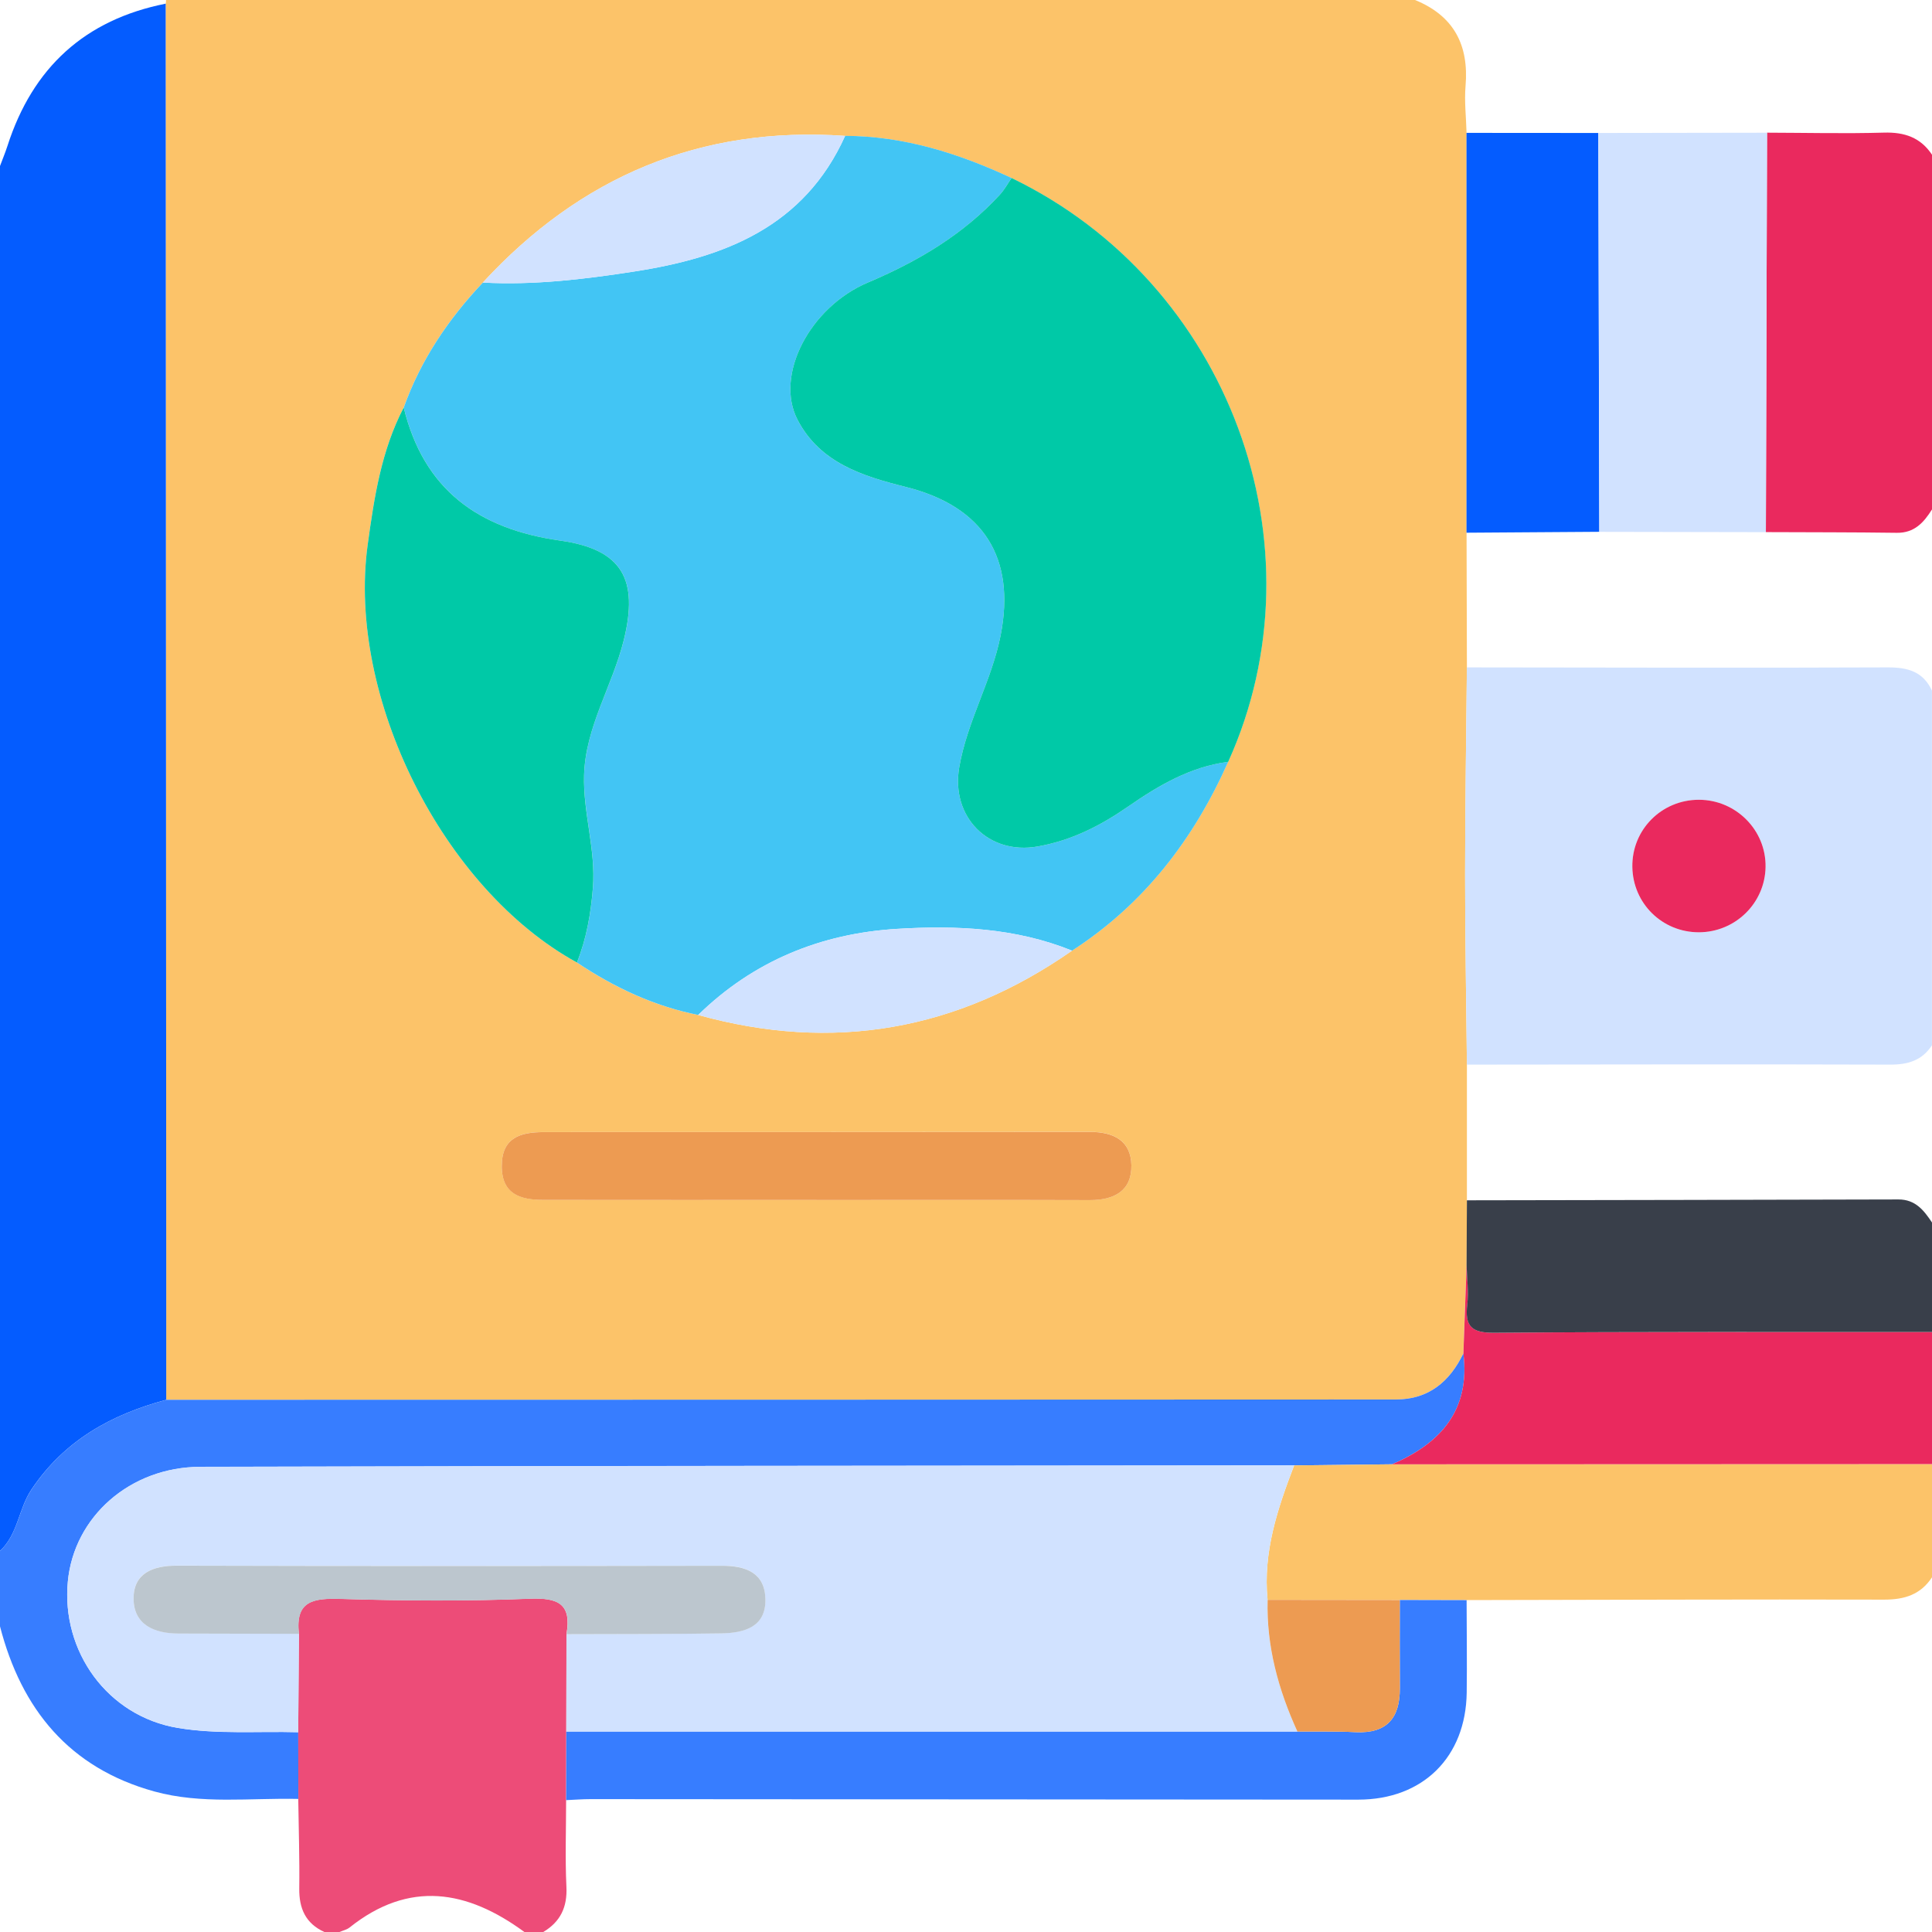 <?xml version="1.0" encoding="UTF-8"?><svg id="Layer_2" xmlns="http://www.w3.org/2000/svg" viewBox="0 0 384 384"><defs><style>.cls-1{fill:#fcc369;}.cls-2{fill:#bcc6ce;}.cls-3{fill:#045cff;}.cls-4{fill:#42c5f4;}.cls-5{fill:#ed4c78;}.cls-6{fill:#ea295e;}.cls-7{fill:#393f4a;}.cls-8{fill:#d1e2ff;}.cls-9{fill:#00c9a7;}.cls-10{fill:#ed9b52;}.cls-11{fill:#377dff;}</style></defs><g id="Layer_1-2"><g><path class="cls-1" d="M33,0h248.25c7.7,3.14,10.73,8.94,10.04,17.09-.26,3.08,.12,6.21,.2,9.32,0,26.49,0,52.98,0,79.47,.02,8.92,.05,17.85,.07,26.77-.13,13.72-.35,27.44-.36,41.16,0,12.6,.23,25.19,.36,37.79,0,8.99,0,17.98,0,26.97-.02,4.29-.05,8.58-.07,12.87l-.64,17.56c-2.7,5.63-6.95,9.15-13.39,9.16-81.47,.05-162.94,.05-244.42,.06,0-9.62,0-19.25,0-28.87-.03-82.87-.07-165.74-.11-248.62,.06-.24,.08-.48,.07-.73ZM167.97,27.01c-28.75-2.01-52.59,8.09-72,29.15-6.86,7.26-12.34,15.38-15.73,24.84-4.47,8.55-5.87,17.88-7.16,27.28-4.15,30.22,14.91,68.38,41.59,83.03,7.39,4.95,15.31,8.68,24.09,10.42,26.78,7.46,51.54,3.11,74.31-12.78,14.3-9.24,24.18-22.14,31.03-37.53,19.47-43.05,.11-95.22-43.06-116.03-10.49-4.9-21.36-8.34-33.08-8.38Zm-5.66,211.49c18.1,0,36.21-.04,54.31,.02,4.84,.02,8.34-1.82,8.25-6.94-.09-4.88-3.54-6.62-8.21-6.61-36.21,.05-72.41,.02-108.62,.04-4.51,0-8.29,1.04-8.31,6.71-.01,5.66,3.73,6.75,8.26,6.76,18.1,.03,36.21,.01,54.31,.01Z"/><path class="cls-3" d="M32.93,.73c.04,82.87,.07,165.74,.11,248.62,0,9.62,0,19.25,0,28.87-10.92,2.93-20.24,8.06-26.78,17.82C3.66,299.93,3.58,304.97,0,308.25,0,216.5,0,124.75,0,33c.5-1.34,1.05-2.66,1.49-4.02C6.49,13.45,16.86,3.92,32.93,.73Z"/><path class="cls-8" d="M291.56,211.6c-.13-12.6-.36-25.19-.36-37.79,0-13.72,.23-27.44,.35-41.16,27.86,.02,55.73,.12,83.59,0,4.03-.02,7.07,.81,8.85,4.61v70.5c-1.97,3.01-4.73,3.85-8.29,3.84-28.05-.09-56.1-.02-84.15,0Zm46.09-26.3c7.24,0,13.15-5.78,13.27-12.98,.12-7.31-5.88-13.36-13.26-13.36-7.42,0-13.34,5.97-13.22,13.36,.11,7.27,5.94,12.99,13.22,12.98Z"/><path class="cls-11" d="M0,308.25c3.58-3.28,3.66-8.32,6.27-12.21,6.53-9.76,15.85-14.89,26.78-17.82,81.47-.01,162.94-.02,244.42-.06,6.45,0,10.69-3.53,13.39-9.16,1.4,11.28-4.51,17.87-14.17,22.04-6.49,.07-12.97,.15-19.46,.22-72.46,.08-144.92,.1-217.38,.29-14.04,.04-25.14,9.96-26.36,22.78-1.33,13.88,7.85,26.79,21.89,29.12,7.8,1.3,15.92,.63,23.9,.85l.03,13.25c-9.57-.22-19.26,1.11-28.66-1.49C13.8,351.4,4.26,339.75,0,323.25v-15Z"/><path class="cls-1" d="M257.23,291.26c6.49-.07,12.97-.15,19.46-.22,35.77-.01,71.54-.03,107.31-.04v22.5c-2.26,3.44-5.46,4.45-9.53,4.44-27.66-.07-55.32,.04-82.98,.09-4.43,0-8.86-.02-13.28-.03-8.76-.01-17.51-.02-26.27-.03-.93-9.44,1.98-18.12,5.29-26.72Z"/><path class="cls-5" d="M59.3,357.55c-.01-4.42-.02-8.83-.03-13.25,.05-6.52,.1-13.04,.14-19.56-.8-6.71,3.03-7.11,8.41-6.95,12.47,.38,24.97,.47,37.43-.04,5.7-.23,8.39,1.02,7.34,7.04-.01,6.46-.03,12.91-.04,19.37,0,4.54-.02,9.08-.03,13.62,0,5.74-.21,11.49,.06,17.22,.2,4.06-1.19,6.96-4.6,9h-3.75c-11.37-8.35-22.9-10.34-34.74-.9-.56,.44-1.34,.61-2.01,.9h-3c-3.74-1.69-5.05-4.68-5-8.66,.08-5.93-.12-11.86-.2-17.79Z"/><path class="cls-6" d="M384,30.75V101.25c-1.63,2.6-3.5,4.7-6.99,4.65-8.68-.12-17.35-.1-26.03-.14l.23-79.39c7.75,.02,15.5,.21,23.24-.01,4.08-.12,7.27,.96,9.55,4.39Z"/><path class="cls-6" d="M384,291c-35.77,.01-71.54,.03-107.31,.04,9.66-4.17,15.56-10.76,14.17-22.04,.21-5.85,.42-11.71,.64-17.56,.07,2.62,.44,5.27,.14,7.84-.51,4.31,.8,5.66,5.38,5.62,29-.24,57.99-.14,86.99-.15v26.25Z"/><path class="cls-7" d="M384,264.75c-29,.01-58-.09-86.99,.15-4.58,.04-5.89-1.31-5.38-5.62,.3-2.57-.07-5.23-.14-7.84,.02-4.29,.05-8.58,.07-12.87,28.58-.05,57.17-.09,85.76-.17,3.38-.01,5.08,2.17,6.69,4.6v21.75Z"/><path class="cls-4" d="M244.11,151.42c-6.85,15.4-16.73,28.29-31.03,37.53-11.22-4.54-23.02-5.05-34.82-4.33-15.11,.92-28.5,6.38-39.49,17.11-8.78-1.75-16.7-5.48-24.09-10.42,1.9-4.77,2.76-9.71,3.17-14.84,.61-7.63-1.98-14.94-1.75-22.48,.3-9.56,5.63-17.7,7.88-26.72,3-12.04-.24-18.07-12.61-19.82-16.29-2.3-27.13-10.11-31.12-26.45,3.38-9.46,8.87-17.58,15.73-24.84,10.12,.55,20.11-.65,30.09-2.2,17.98-2.78,33.77-8.9,41.91-26.96,11.72,.04,22.59,3.49,33.08,8.38-.76,1.1-1.41,2.31-2.31,3.29-7.31,7.98-16.36,13.3-26.24,17.48-11.58,4.9-18.59,18.47-13.99,27.29,4.45,8.55,12.86,11.18,21.5,13.34,15.5,3.88,21.87,14.08,18.87,29.47-1.77,9.08-6.67,17.11-8.24,26.29-1.68,9.84,5.81,17.44,15.61,15.7,6.71-1.19,12.44-4.11,17.93-7.91,6.07-4.2,12.39-7.93,19.92-8.91Z"/><path class="cls-9" d="M244.11,151.42c-7.53,.98-13.86,4.71-19.92,8.91-5.49,3.8-11.22,6.72-17.93,7.91-9.8,1.74-17.29-5.86-15.61-15.7,1.57-9.18,6.46-17.21,8.24-26.29,3-15.38-3.37-25.59-18.87-29.47-8.63-2.16-17.04-4.79-21.5-13.34-4.6-8.83,2.41-22.39,13.99-27.29,9.88-4.18,18.93-9.51,26.24-17.48,.9-.98,1.55-2.19,2.31-3.29,43.17,20.81,62.53,72.99,43.06,116.03Z"/><path class="cls-9" d="M80.24,81c3.99,16.34,14.83,24.15,31.12,26.45,12.36,1.74,15.61,7.77,12.61,19.82-2.25,9.03-7.57,17.16-7.88,26.72-.24,7.54,2.36,14.85,1.75,22.48-.41,5.14-1.27,10.07-3.17,14.84-26.68-14.64-45.74-52.8-41.59-83.03,1.29-9.4,2.7-18.73,7.16-27.28Z"/><path class="cls-3" d="M291.49,26.41c8.73,0,17.46,.01,26.19,.02,.06,26.42,.13,52.85,.19,79.27-8.8,.06-17.59,.12-26.39,.18,0-26.49,0-52.98,0-79.47Z"/><path class="cls-10" d="M162.3,238.5c-18.1,0-36.21,.02-54.31-.01-4.53,0-8.28-1.1-8.26-6.76,.01-5.67,3.79-6.71,8.31-6.71,36.21-.02,72.42,.01,108.62-.04,4.67,0,8.12,1.73,8.21,6.61,.09,5.11-3.41,6.95-8.25,6.94-18.1-.06-36.21-.02-54.31-.02Z"/><path class="cls-8" d="M167.97,27.01c-8.13,18.06-23.92,24.18-41.91,26.96-9.98,1.54-19.97,2.75-30.09,2.2,19.4-21.07,43.25-31.17,72-29.16Z"/><path class="cls-8" d="M138.77,201.73c10.98-10.73,24.37-16.18,39.49-17.11,11.8-.72,23.6-.21,34.82,4.33-22.77,15.89-47.52,20.24-74.31,12.78Z"/><path class="cls-11" d="M112.53,357.78c0-4.54,.02-9.08,.03-13.62,48.44,0,96.87,0,145.31,0,3.85,.03,7.71-.07,11.55,.12,6.24,.31,8.85-2.82,8.81-8.76-.04-5.84-.01-11.68-.01-17.51,4.43,0,8.86,.02,13.28,.03,.01,6.12,.1,12.25,.02,18.37-.17,12.84-8.72,21.28-21.54,21.28-50.86-.02-101.72-.07-152.58-.1-1.62,0-3.24,.13-4.86,.2Z"/><path class="cls-6" d="M337.66,185.3c-7.28,0-13.1-5.72-13.22-12.98-.12-7.39,5.8-13.36,13.22-13.36,7.38,0,13.38,6.05,13.26,13.36-.12,7.2-6.02,12.97-13.27,12.98Z"/><path class="cls-8" d="M257.87,344.16c-48.44,0-96.87,0-145.31,0,.01-6.46,.03-12.91,.04-19.37,10.24-.04,20.49,0,30.73-.16,4.53-.07,8.95-1.2,8.79-6.88-.15-5.18-3.9-6.57-8.64-6.56-36.1,.07-72.21,.08-108.31-.02-4.82-.01-8.64,1.52-8.63,6.54,.01,5.18,4.11,6.93,8.89,6.95,7.99,.02,15.99,.04,23.98,.06-.05,6.52-.1,13.04-.14,19.56-7.98-.22-16.1,.44-23.9-.85-14.04-2.33-23.22-15.24-21.89-29.12,1.23-12.81,12.32-22.74,26.36-22.78,72.46-.19,144.92-.21,217.38-.29-3.31,8.6-6.22,17.28-5.29,26.72-.24,9.23,2.14,17.86,5.92,26.18Z"/><path class="cls-10" d="M257.87,344.16c-3.79-8.32-6.17-16.95-5.92-26.18,8.76,0,17.51,.02,26.27,.03,0,5.84-.03,11.68,.01,17.51,.04,5.94-2.57,9.07-8.81,8.76-3.84-.19-7.7-.09-11.55-.12Z"/><path class="cls-2" d="M59.42,324.74c-7.99-.02-15.99-.04-23.98-.06-4.78-.01-8.88-1.77-8.89-6.95-.01-5.02,3.81-6.56,8.63-6.54,36.1,.1,72.21,.08,108.31,.02,4.74,0,8.49,1.38,8.64,6.56,.16,5.67-4.26,6.8-8.79,6.88-10.24,.16-20.48,.12-30.73,.16,1.05-6.02-1.64-7.27-7.34-7.04-12.46,.5-24.96,.41-37.43,.04-5.38-.16-9.21,.23-8.41,6.95Z"/><path class="cls-8" d="M317.88,105.7c-.06-26.42-.13-52.85-.19-79.27,11.17-.02,22.35-.03,33.52-.05-.08,26.46-.15,52.93-.23,79.39-11.03-.02-22.07-.04-33.1-.06Z"/></g></g></svg>